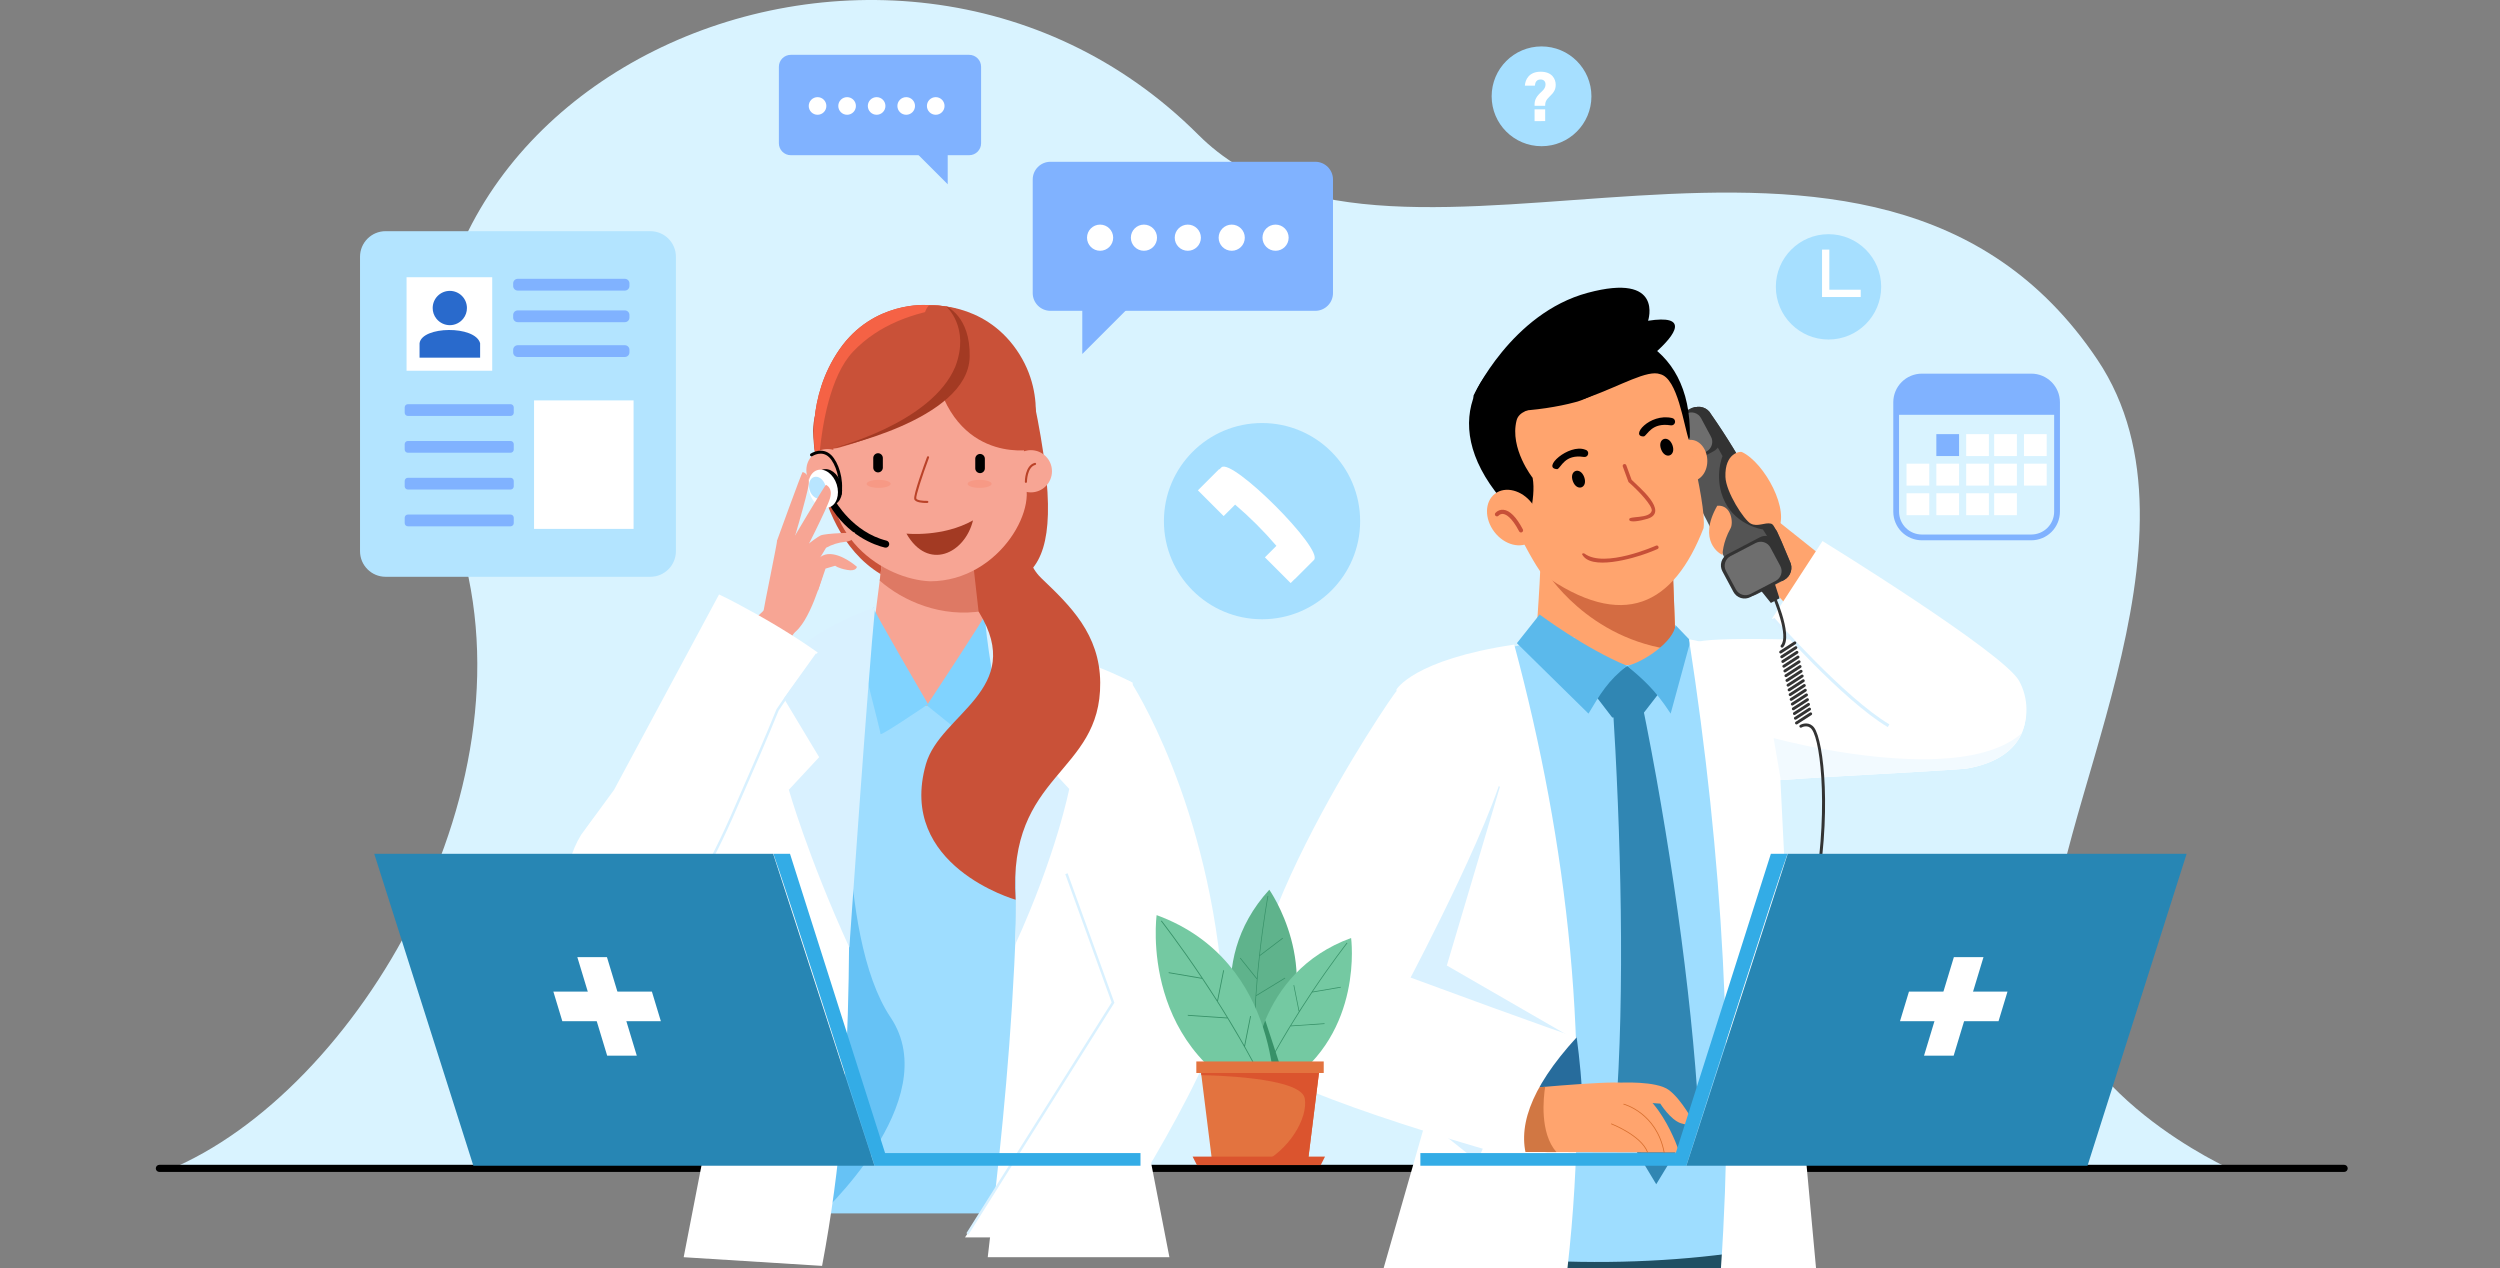 <svg width="690" height="350" viewBox="0 0 690 350" fill="none" xmlns="http://www.w3.org/2000/svg">
<rect x="0" y="0" width="690" height="350" fill="#808080" stroke="none"/>
<g clip-path="url(#clip0_3181_222)">
<path d="M46.516 322.904C98.461 301.533 149.562 215.934 125.701 146.09C84.296 24.884 244.97 -48.562 330.768 37.227C385.2 91.658 516.847 6.847 578.872 99.252C612.019 148.633 564.112 227.34 566.105 265.524C567.99 301.654 616.106 322.904 616.106 322.904H46.516Z" fill="#D9F3FF"/>
<path d="M646.986 323.456H43.981C43.721 323.456 43.471 323.353 43.287 323.169C43.103 322.985 43 322.735 43 322.475C43 322.346 43.025 322.218 43.074 322.099C43.123 321.98 43.196 321.871 43.287 321.78C43.378 321.689 43.486 321.616 43.605 321.567C43.724 321.518 43.852 321.492 43.981 321.492H646.986C647.115 321.492 647.243 321.518 647.362 321.567C647.481 321.616 647.589 321.689 647.68 321.78C647.771 321.871 647.844 321.98 647.893 322.099C647.942 322.218 647.967 322.346 647.967 322.475C647.967 322.735 647.864 322.985 647.68 323.169C647.496 323.353 647.246 323.456 646.986 323.456Z" fill="black"/>
<path d="M506.724 156.603L495.24 169.288L475.102 147.443L488.733 142.25L506.724 156.603Z" fill="#FFA46E"/>
<path d="M492.406 160.082L491.708 160.447L484.751 164.075C483.851 164.557 482.796 164.662 481.819 164.367C480.842 164.072 480.022 163.401 479.539 162.501C473.6 147.547 466.564 133.793 457.803 121.924C457.563 121.479 457.414 120.99 457.363 120.487C457.312 119.984 457.362 119.475 457.508 118.991C457.655 118.507 457.895 118.057 458.216 117.666C458.537 117.275 458.933 116.952 459.379 116.714L466.649 112.917L467.033 112.725C467.478 112.485 467.966 112.335 468.469 112.285C468.973 112.234 469.481 112.284 469.965 112.43C470.449 112.577 470.9 112.817 471.29 113.138C471.681 113.459 472.005 113.854 472.242 114.301C480.881 126.665 488.041 140.264 493.98 154.878C494.46 155.777 494.564 156.83 494.269 157.806C493.974 158.781 493.304 159.6 492.406 160.082Z" fill="#545454"/>
<path d="M472.943 124.561L464.078 129.205C463.261 129.642 462.304 129.737 461.417 129.469C460.531 129.201 459.787 128.591 459.35 127.775L456.313 122.106C456.096 121.702 455.961 121.259 455.916 120.802C455.87 120.345 455.915 119.884 456.048 119.445C456.181 119.006 456.399 118.597 456.69 118.242C456.98 117.887 457.338 117.593 457.743 117.376L466.606 112.735C467.01 112.518 467.453 112.383 467.91 112.337C468.367 112.292 468.828 112.337 469.267 112.47C469.706 112.603 470.115 112.821 470.47 113.111C470.825 113.402 471.119 113.76 471.336 114.165L474.373 119.833C474.81 120.65 474.905 121.607 474.636 122.493C474.368 123.38 473.759 124.124 472.943 124.561Z" fill="#333333"/>
<path d="M470.996 124.599L464.043 128.218C463.694 128.404 463.313 128.521 462.919 128.56C462.526 128.599 462.128 128.56 461.75 128.446C461.371 128.331 461.019 128.143 460.713 127.893C460.408 127.642 460.154 127.334 459.967 126.985L457.232 121.879C457.045 121.531 456.929 121.149 456.89 120.755C456.851 120.362 456.889 119.965 457.004 119.586C457.118 119.208 457.306 118.855 457.557 118.55C457.807 118.244 458.116 117.99 458.464 117.804L465.417 114.185C465.766 113.998 466.148 113.882 466.542 113.843C466.935 113.804 467.333 113.843 467.711 113.957C468.09 114.071 468.442 114.259 468.748 114.51C469.054 114.761 469.308 115.069 469.495 115.418L472.228 120.524C472.415 120.872 472.531 121.254 472.571 121.648C472.61 122.041 472.571 122.438 472.457 122.817C472.342 123.195 472.154 123.547 471.904 123.853C471.653 124.159 471.345 124.413 470.996 124.599Z" fill="#6E6E6E"/>
<path d="M492.005 160.139L483.148 164.783C482.332 165.22 481.375 165.315 480.488 165.047C479.602 164.779 478.858 164.169 478.42 163.353L475.383 157.684C475.167 157.28 475.032 156.837 474.986 156.38C474.94 155.924 474.985 155.463 475.118 155.023C475.251 154.584 475.468 154.175 475.759 153.82C476.05 153.465 476.407 153.171 476.812 152.954L485.676 148.313C486.081 148.096 486.524 147.961 486.98 147.916C487.437 147.87 487.898 147.915 488.337 148.048C488.776 148.181 489.184 148.399 489.539 148.69C489.894 148.98 490.188 149.338 490.404 149.743L493.441 155.411C493.658 155.816 493.792 156.259 493.837 156.716C493.882 157.173 493.837 157.634 493.703 158.073C493.57 158.512 493.351 158.921 493.06 159.275C492.769 159.63 492.41 159.924 492.005 160.139Z" fill="#333333"/>
<path d="M490.13 160.295L483.175 163.914C482.471 164.29 481.646 164.372 480.882 164.141C480.118 163.91 479.477 163.385 479.1 162.681L476.364 157.575C475.987 156.871 475.906 156.046 476.137 155.282C476.368 154.518 476.893 153.877 477.597 153.5L484.551 149.881C484.9 149.694 485.282 149.578 485.675 149.538C486.069 149.499 486.466 149.538 486.845 149.652C487.223 149.767 487.575 149.955 487.881 150.205C488.187 150.456 488.44 150.765 488.627 151.113L491.362 156.218C491.739 156.922 491.821 157.747 491.59 158.511C491.359 159.276 490.834 159.917 490.13 160.295Z" fill="#6E6E6E"/>
<path d="M475.431 153.146C474.736 152.992 468.415 149.291 473.966 139.576C477.974 139.269 478.408 144.409 477.667 145.745C475.354 149.907 475.431 153.146 475.431 153.146Z" fill="#FFA46E"/>
<path d="M492.408 160.081L491.709 160.445C491.861 160.073 492.275 159.048 492.686 157.86C493.208 156.362 486.563 146.133 486.563 146.133C486.563 146.133 479.46 145.154 476.137 138.646C472.814 132.138 475.419 125.875 475.419 125.875C475.419 125.875 471.964 119.816 470.403 116.363C469.522 114.418 467.908 113.424 466.648 112.925L467.032 112.733C467.478 112.493 467.966 112.343 468.469 112.293C468.972 112.242 469.481 112.291 469.965 112.438C470.449 112.584 470.899 112.825 471.29 113.146C471.681 113.467 472.005 113.862 472.242 114.309C480.881 126.673 488.041 140.272 493.98 154.886C494.457 155.784 494.559 156.834 494.265 157.807C493.97 158.781 493.303 159.598 492.408 160.081Z" fill="#333333"/>
<path d="M483.211 144.515C485.081 145.5 487.085 144.131 488.761 144.515C489.624 144.707 489.786 146.02 490.534 146.519C494.312 141.2 487.033 127.666 480.735 124.745C480.324 124.553 475.993 124.971 476.22 131.632C476.36 135.806 481.339 143.528 483.211 144.515Z" fill="#FFA46E"/>
<path d="M558.909 199.398C558.909 199.398 558.909 199.409 558.909 199.413C558.728 200.428 558.427 201.419 558.014 202.363C556.049 206.859 551.338 210.701 542.588 212.165C529.022 213.194 509.167 214.033 491.501 215.296C486.423 215.659 481.519 216.064 477.012 216.504C458.324 211.683 447.109 183.125 469.014 177.068C471.493 176.383 481.759 176.185 494.338 176.516C517.214 177.113 547.741 179.449 553.006 183.751C557.149 187.141 559.974 193.497 558.909 199.398Z" fill="white"/>
<path d="M462.574 179.406C451.386 188.428 435.56 190.807 423.797 180.174C423.912 174.275 425.546 156.691 425.141 150.953L461.614 155.873C461.902 162.786 462.293 172.463 462.574 179.406Z" fill="#FFA46E"/>
<path d="M461.727 157.445C461.706 156.917 461.687 156.376 461.667 155.875H434.735L426.594 157.589C426.594 157.589 438.138 176.649 462.52 179.454C462.234 171.411 461.877 161.53 461.727 157.445Z" fill="#D46C42"/>
<path d="M467.011 132.767C469.488 132.644 471.369 130 471.213 126.861C471.057 123.723 468.922 121.278 466.445 121.402C463.969 121.525 462.088 124.169 462.244 127.308C462.4 130.446 464.534 132.891 467.011 132.767Z" fill="#FFA46E"/>
<path d="M463.484 109.823C463.303 110.439 471.162 138.69 470.187 145.745C461.99 166.884 448.13 174.426 425.602 158.334C422.281 154.473 411.999 132.995 411.818 132.803C396.855 103.791 452.285 79.396 463.484 109.823Z" fill="#FFA46E"/>
<path d="M458.208 103.271C463.038 104.402 464.725 117.413 466.125 121.381L466.39 120.629C467.607 66.439 377.501 93.474 414.283 137.66C416.949 139.288 419.815 144.646 421.424 148.519C420.994 145.884 424.094 137.838 423.008 131.88C423.008 131.88 416.611 123.8 418.575 116.043C419.779 111.288 429.964 112.737 438.634 109.579C447.449 106.37 454.743 101.968 458.208 103.271Z" fill="black"/>
<path d="M437.238 131.671C438.325 134.675 435.225 135.811 434.111 132.822C432.998 129.833 436.117 128.678 437.238 131.671Z" fill="black"/>
<path d="M461.591 122.85C462.678 125.852 459.576 126.991 458.462 124.002C457.349 121.013 460.478 119.858 461.591 122.85Z" fill="black"/>
<path d="M454.722 143.185C460.802 141.249 452.121 134.244 450.33 132.435L448.864 128.439C448.844 128.371 448.811 128.309 448.766 128.255C448.721 128.201 448.665 128.157 448.602 128.125C448.54 128.094 448.471 128.075 448.401 128.071C448.331 128.067 448.261 128.078 448.195 128.102C448.129 128.126 448.069 128.164 448.018 128.212C447.967 128.261 447.927 128.319 447.9 128.384C447.872 128.448 447.859 128.518 447.859 128.588C447.86 128.659 447.875 128.728 447.904 128.792L449.459 133.034C452.231 135.447 456.151 139.611 455.882 140.995C455.237 143.283 449.442 142.297 449.66 143.37C449.614 144.393 452.853 143.74 454.722 143.185Z" fill="#C75038"/>
<path d="M454.647 152.668C456.251 152.079 457.323 151.603 457.478 151.533C458.083 151.269 457.67 150.316 457.058 150.599C456.916 150.662 442.852 156.916 437.343 152.806C437.234 152.725 437.097 152.691 436.962 152.711C436.828 152.731 436.706 152.803 436.625 152.912C438.871 157.617 450.813 154.104 454.647 152.668Z" fill="#C75038"/>
<path d="M429.839 129.489C425.281 129.311 432.979 122.386 437.496 124.101C437.632 124.124 437.761 124.174 437.877 124.248C437.992 124.322 438.092 124.419 438.169 124.532C438.247 124.645 438.301 124.773 438.328 124.908C438.355 125.042 438.355 125.181 438.328 125.316C438.301 125.45 438.246 125.578 438.169 125.691C438.091 125.804 437.991 125.901 437.876 125.975C437.76 126.049 437.63 126.099 437.495 126.122C437.36 126.145 437.221 126.14 437.087 126.109C431.835 125.316 430.925 128.992 429.839 129.489Z" fill="black"/>
<path d="M453.733 120.452C449.756 120.612 455.229 113.926 461.506 115.379C461.773 115.433 462.007 115.59 462.157 115.817C462.307 116.044 462.361 116.321 462.308 116.587C462.254 116.854 462.096 117.088 461.869 117.238C461.643 117.388 461.366 117.443 461.099 117.389C455.859 116.561 454.762 119.982 453.733 120.452Z" fill="black"/>
<path d="M406.681 109.219C406.681 109.219 417.147 86.463 438.242 80.808C459.337 75.153 454.868 88.529 454.868 88.529C477.039 85.056 443.363 109.275 434.479 111.071C426.457 113.273 406.186 115.869 406.681 109.219Z" fill="black"/>
<path d="M422.651 149.409C425.511 147.219 425.578 142.506 422.802 138.882C420.026 135.257 415.458 134.095 412.599 136.285C409.74 138.475 409.672 143.188 412.448 146.812C415.224 150.437 419.792 151.599 422.651 149.409Z" fill="#FFA46E"/>
<path d="M419.994 146.927C419.863 146.976 419.718 146.974 419.587 146.924C419.456 146.873 419.349 146.777 419.284 146.652C417.191 142.671 415.613 141.94 414.859 141.853C414.63 141.827 414.398 141.855 414.182 141.934C413.966 142.013 413.771 142.142 413.613 142.31C413.517 142.429 413.377 142.505 413.224 142.521C413.072 142.537 412.919 142.492 412.8 142.396C412.681 142.299 412.605 142.159 412.589 142.007C412.573 141.854 412.618 141.702 412.715 141.583C412.991 141.269 413.337 141.026 413.726 140.872C414.114 140.719 414.534 140.66 414.949 140.7C416.706 140.869 418.51 142.688 420.309 146.111C420.344 146.178 420.366 146.252 420.373 146.327C420.38 146.403 420.372 146.479 420.349 146.551C420.326 146.624 420.29 146.691 420.241 146.749C420.192 146.808 420.133 146.855 420.065 146.89C420.043 146.905 420.019 146.917 419.994 146.927Z" fill="#C75038"/>
<path d="M389.395 332.689C388.916 338.292 388.436 344.149 387.952 349.997H478.171L478.82 180.137C474.213 179.162 468.007 176.768 461.735 176.25C457.8 180.473 455.435 183.42 448.739 183.569C444.599 183.66 438.479 181.523 434.463 175.906C402.328 179.072 385.641 190.325 385.641 190.325L400.46 293.246C400.46 293.246 391.196 311.6 389.395 332.689Z" fill="#9EDDFF"/>
<path d="M498.028 349.999L497.237 341.969C471.38 349.549 416.756 351.246 389.161 341.969C388.925 344.748 388.685 347.419 388.445 349.999H498.028Z" fill="#204F63"/>
<path d="M452.691 198.015L458.53 190.479L449.097 183.781L438.992 190.224L444.962 198.015H452.691Z" fill="#3086B3"/>
<path d="M468.831 307.571L457.121 326.852L445.888 308.181C448.575 273.772 447.341 229.357 445.047 193.164L453.035 193.216C460.586 230.031 466.885 273.618 468.831 307.571Z" fill="#3086B3"/>
<path d="M466.584 176.844L462.42 172.508C462.065 176.923 453.902 182.62 449.094 183.784C453.417 187.466 456.755 190.255 461.101 196.96L466.584 176.844Z" fill="#5BB9EB"/>
<path d="M418.656 177.522L424.928 169.609C424.928 169.609 437.503 179.016 449.102 183.782C443.919 187.694 441.536 191.722 438.423 196.958L418.656 177.522Z" fill="#5BB9EB"/>
<path d="M381.883 349.998H432.623C439.417 290.42 432.663 232.881 417.928 177.906C389.989 182.08 385.409 190.326 385.409 190.326L397.474 295.523L381.883 349.998Z" fill="white"/>
<path d="M474.979 350.003H501.224L494.4 275.832L489.874 184.663C477.068 178.52 473.006 177.846 466.164 176.422C475.536 237.098 478.803 294.616 474.979 350.003Z" fill="white"/>
<path d="M433.622 317.723L433.695 317.706C439.59 316.281 435.131 286.172 435.131 286.172C426.099 288.072 416.203 317.706 416.203 317.706L416.343 317.723H433.622Z" fill="#276C9C"/>
<path d="M413.987 217.144L399.321 266.479L434.548 286.81C419.446 291.181 413.958 306.273 407.734 320.546L365.078 286.466L391.274 206.609L413.987 217.144Z" fill="#D9F1FF"/>
<path d="M463.518 318.064L429.559 317.97L420.439 317.943C418.21 313.177 416.997 308.034 422.819 300.282C422.819 300.282 424.257 300.146 426.467 299.954C431.494 299.516 440.511 298.802 445.59 298.766C457.381 298.691 463.518 318.064 463.518 318.064Z" fill="#FFA46E"/>
<path d="M429.559 317.969L420.439 317.942C418.21 313.176 416.997 308.033 422.819 300.281C422.819 300.281 424.257 300.145 426.467 299.953C425.989 302.95 424.917 312.617 429.559 317.969Z" fill="#D17743"/>
<path d="M446.57 298.824C446.933 298.824 457.161 298.223 460.651 300.871C464.141 303.518 467.389 309.655 467.389 309.655C467.389 309.655 466.788 310.977 463.899 310.016C461.01 309.054 458.244 304.6 458.244 304.6L447.895 303.879L446.57 298.824Z" fill="#FFA46E"/>
<path d="M459.298 318.12C459.273 318.12 459.249 318.111 459.23 318.095C459.21 318.08 459.197 318.058 459.191 318.033C457.108 307.236 448.218 304.876 448.128 304.853C448.114 304.85 448.101 304.844 448.09 304.835C448.079 304.826 448.069 304.816 448.062 304.804C448.055 304.791 448.05 304.778 448.048 304.764C448.046 304.75 448.047 304.735 448.05 304.722C448.054 304.708 448.06 304.695 448.069 304.684C448.077 304.672 448.088 304.663 448.1 304.656C448.112 304.648 448.126 304.644 448.14 304.642C448.154 304.64 448.168 304.64 448.182 304.644C448.272 304.665 457.294 307.061 459.404 317.991C459.407 318.005 459.407 318.019 459.404 318.033C459.401 318.047 459.396 318.06 459.388 318.072C459.38 318.084 459.37 318.094 459.358 318.102C459.347 318.11 459.333 318.115 459.32 318.118L459.298 318.12Z" fill="#D66D2D"/>
<path d="M454.69 318.042C454.668 318.042 454.646 318.036 454.628 318.024C454.61 318.011 454.596 317.994 454.588 317.973C452.83 313.46 444.798 310.328 444.717 310.295C444.704 310.29 444.692 310.282 444.682 310.273C444.671 310.263 444.663 310.252 444.658 310.239C444.652 310.226 444.649 310.212 444.648 310.198C444.648 310.184 444.651 310.17 444.656 310.157C444.661 310.143 444.668 310.131 444.678 310.12C444.688 310.11 444.7 310.101 444.713 310.095C444.726 310.09 444.74 310.086 444.754 310.086C444.769 310.086 444.783 310.088 444.796 310.093C444.877 310.124 452.997 313.291 454.79 317.895C454.795 317.908 454.798 317.922 454.797 317.936C454.797 317.95 454.794 317.965 454.788 317.978C454.783 317.991 454.774 318.002 454.764 318.012C454.754 318.022 454.742 318.03 454.728 318.035C454.716 318.039 454.703 318.042 454.69 318.042Z" fill="#D66D2D"/>
<path d="M385.406 190.809C384.671 191.035 331.869 268.746 347.917 293.126C353.741 301.973 421.777 320.655 421.777 320.655C418.595 311.852 421.873 300.802 435.19 286.265C433.919 286.265 389.322 269.813 389.322 269.813C389.322 269.813 415.657 220.006 416.082 206.884C416.506 193.761 400.452 186.165 385.406 190.809Z" fill="white"/>
<path d="M503.011 149.328C503.011 149.328 552.997 180.127 557.277 187.924C562.495 197.425 557.915 212.112 540.277 210.945C522.64 209.778 489.102 170.705 489.102 170.705L503.011 149.328Z" fill="white"/>
<path d="M521.022 200.677C508.508 193.229 489.249 171.306 489.055 171.084L489.713 170.508C489.905 170.727 509.075 192.547 521.47 199.924L521.022 200.677Z" fill="#D9F1FF"/>
<path d="M558.012 202.359C556.047 206.855 551.336 210.696 542.586 212.161C529.02 213.19 509.165 214.029 491.499 215.292C490.669 210.551 489.516 203.711 489.516 203.711C489.516 203.711 513.703 210.334 534.451 209.481C543.772 209.097 552.397 207.207 557.82 202.528L558.012 202.359Z" fill="#F2FAFF"/>
<path d="M491.141 165.136L488.763 166.414L486.008 162.984L489.799 160.945L491.141 165.136Z" fill="#333333"/>
<path d="M491.846 178.748C491.748 178.747 491.652 178.711 491.578 178.646C491.537 178.611 491.504 178.568 491.481 178.519C491.457 178.471 491.443 178.419 491.44 178.365C491.437 178.311 491.445 178.258 491.463 178.207C491.481 178.156 491.509 178.11 491.545 178.07C493.703 175.642 489.971 166.168 488.351 162.732C488.305 162.635 488.3 162.524 488.336 162.423C488.373 162.322 488.448 162.24 488.545 162.195C488.642 162.149 488.753 162.144 488.854 162.18C488.954 162.217 489.037 162.292 489.082 162.388C489.328 162.914 495.098 175.285 492.154 178.606C492.116 178.65 492.069 178.686 492.016 178.711C491.963 178.735 491.905 178.748 491.846 178.748Z" fill="#333333"/>
<path d="M491.466 180.371C491.38 180.372 491.295 180.344 491.225 180.292C491.155 180.24 491.104 180.167 491.079 180.083C491.054 180 491.057 179.911 491.087 179.829C491.117 179.748 491.173 179.678 491.246 179.63L495.15 177.1C495.195 177.07 495.245 177.05 495.297 177.039C495.35 177.029 495.404 177.029 495.456 177.039C495.509 177.05 495.558 177.071 495.603 177.101C495.647 177.131 495.685 177.17 495.714 177.215C495.743 177.259 495.763 177.31 495.773 177.362C495.782 177.415 495.781 177.469 495.77 177.521C495.758 177.574 495.736 177.623 495.706 177.667C495.675 177.711 495.635 177.748 495.59 177.776L491.685 180.308C491.62 180.349 491.544 180.371 491.466 180.371Z" fill="#333333"/>
<path d="M491.759 181.682C491.671 181.683 491.586 181.655 491.515 181.603C491.445 181.551 491.393 181.477 491.368 181.394C491.343 181.31 491.346 181.22 491.377 181.138C491.408 181.056 491.464 180.986 491.538 180.939L495.436 178.409C495.526 178.35 495.636 178.33 495.74 178.353C495.845 178.375 495.937 178.438 495.995 178.528C496.053 178.618 496.074 178.727 496.051 178.832C496.029 178.937 495.966 179.028 495.876 179.086L491.981 181.617C491.915 181.66 491.838 181.683 491.759 181.682Z" fill="#333333"/>
<path d="M492.053 182.979C491.966 182.979 491.881 182.951 491.811 182.899C491.741 182.847 491.69 182.773 491.665 182.689C491.64 182.606 491.643 182.516 491.674 182.434C491.705 182.352 491.761 182.283 491.835 182.236L495.737 179.706C495.827 179.647 495.936 179.627 496.041 179.649C496.146 179.672 496.237 179.735 496.296 179.825C496.354 179.915 496.374 180.024 496.352 180.129C496.33 180.233 496.267 180.325 496.177 180.383L492.272 182.913C492.207 182.956 492.131 182.979 492.053 182.979Z" fill="#333333"/>
<path d="M492.332 184.293C492.245 184.293 492.161 184.265 492.091 184.213C492.022 184.161 491.971 184.088 491.946 184.004C491.922 183.921 491.925 183.832 491.955 183.751C491.985 183.669 492.04 183.6 492.113 183.552L496.017 181.022C496.062 180.99 496.112 180.967 496.166 180.955C496.219 180.943 496.274 180.942 496.328 180.952C496.382 180.962 496.433 180.983 496.479 181.013C496.524 181.044 496.563 181.083 496.593 181.129C496.623 181.175 496.643 181.227 496.652 181.281C496.661 181.335 496.659 181.39 496.646 181.443C496.633 181.497 496.61 181.547 496.577 181.59C496.544 181.634 496.503 181.671 496.455 181.698L492.551 184.228C492.486 184.271 492.41 184.293 492.332 184.293Z" fill="#333333"/>
<path d="M492.629 185.598C492.561 185.598 492.494 185.58 492.435 185.546C492.376 185.512 492.326 185.464 492.291 185.406C492.233 185.316 492.213 185.208 492.235 185.103C492.258 184.999 492.321 184.908 492.41 184.849L496.315 182.319C496.359 182.287 496.409 182.264 496.463 182.252C496.516 182.24 496.571 182.239 496.625 182.249C496.679 182.259 496.73 182.28 496.776 182.31C496.821 182.341 496.86 182.38 496.89 182.426C496.92 182.472 496.94 182.524 496.949 182.578C496.958 182.632 496.956 182.687 496.943 182.74C496.931 182.793 496.907 182.843 496.874 182.887C496.841 182.931 496.8 182.968 496.752 182.995L492.848 185.527C492.783 185.571 492.707 185.596 492.629 185.598Z" fill="#333333"/>
<path d="M492.923 186.9C492.835 186.901 492.75 186.873 492.679 186.821C492.609 186.769 492.557 186.696 492.532 186.612C492.507 186.528 492.51 186.438 492.541 186.356C492.572 186.274 492.628 186.204 492.702 186.157L496.606 183.627C496.696 183.569 496.805 183.549 496.91 183.572C497.015 183.594 497.106 183.657 497.164 183.747C497.222 183.837 497.242 183.946 497.22 184.051C497.197 184.155 497.134 184.247 497.044 184.305L493.136 186.835C493.072 186.876 492.998 186.899 492.923 186.9Z" fill="#333333"/>
<path d="M493.204 188.205C493.116 188.206 493.031 188.178 492.96 188.126C492.89 188.074 492.839 188.001 492.814 187.917C492.789 187.833 492.792 187.743 492.822 187.661C492.853 187.579 492.909 187.509 492.983 187.462L496.888 184.932C496.932 184.903 496.982 184.884 497.034 184.874C497.086 184.864 497.14 184.865 497.192 184.876C497.243 184.887 497.293 184.908 497.336 184.938C497.38 184.968 497.417 185.007 497.446 185.051C497.475 185.096 497.495 185.145 497.505 185.198C497.514 185.25 497.513 185.303 497.502 185.355C497.491 185.407 497.47 185.456 497.44 185.5C497.41 185.544 497.372 185.581 497.327 185.61L493.423 188.14C493.358 188.182 493.282 188.205 493.204 188.205Z" fill="#333333"/>
<path d="M493.498 189.52C493.411 189.52 493.326 189.492 493.256 189.44C493.186 189.388 493.135 189.315 493.111 189.232C493.086 189.148 493.088 189.059 493.118 188.977C493.148 188.896 493.204 188.826 493.277 188.779L497.182 186.245C497.272 186.186 497.381 186.166 497.486 186.189C497.59 186.211 497.682 186.274 497.74 186.364C497.799 186.454 497.819 186.563 497.796 186.668C497.774 186.772 497.711 186.864 497.621 186.922L493.717 189.452C493.652 189.496 493.576 189.519 493.498 189.52Z" fill="#333333"/>
<path d="M493.794 190.817C493.727 190.817 493.661 190.801 493.602 190.769C493.542 190.737 493.492 190.691 493.456 190.634C493.427 190.59 493.407 190.54 493.397 190.488C493.388 190.436 493.388 190.382 493.399 190.33C493.411 190.278 493.432 190.229 493.462 190.186C493.492 190.142 493.53 190.105 493.575 190.076L497.478 187.546C497.522 187.516 497.572 187.495 497.624 187.484C497.677 187.474 497.731 187.474 497.783 187.485C497.836 187.495 497.886 187.516 497.93 187.546C497.974 187.576 498.012 187.615 498.041 187.66C498.071 187.705 498.091 187.755 498.1 187.808C498.11 187.86 498.109 187.914 498.097 187.967C498.086 188.019 498.064 188.068 498.033 188.112C498.002 188.156 497.963 188.193 497.917 188.221L494.013 190.753C493.947 190.795 493.871 190.817 493.794 190.817Z" fill="#333333"/>
<path d="M494.085 192.127C493.997 192.128 493.912 192.1 493.842 192.047C493.772 191.995 493.721 191.922 493.696 191.838C493.671 191.754 493.675 191.665 493.705 191.583C493.736 191.501 493.792 191.431 493.866 191.384L497.769 188.854C497.813 188.825 497.863 188.805 497.915 188.796C497.967 188.786 498.021 188.787 498.073 188.798C498.124 188.809 498.174 188.83 498.217 188.86C498.261 188.89 498.298 188.929 498.327 188.973C498.356 189.018 498.376 189.067 498.386 189.12C498.395 189.172 498.394 189.225 498.383 189.277C498.372 189.329 498.351 189.378 498.321 189.422C498.291 189.466 498.253 189.503 498.208 189.532L494.304 192.062C494.239 192.104 494.162 192.127 494.085 192.127Z" fill="#333333"/>
<path d="M494.366 193.439C494.279 193.439 494.193 193.411 494.123 193.359C494.053 193.307 494.002 193.234 493.977 193.15C493.953 193.066 493.956 192.976 493.987 192.895C494.017 192.813 494.074 192.743 494.147 192.696L498.052 190.166C498.142 190.108 498.251 190.088 498.355 190.111C498.46 190.133 498.551 190.196 498.609 190.286C498.667 190.376 498.687 190.485 498.665 190.59C498.642 190.694 498.579 190.786 498.489 190.844L494.585 193.374C494.52 193.417 494.444 193.439 494.366 193.439Z" fill="#333333"/>
<path d="M494.67 194.739C494.583 194.739 494.498 194.711 494.428 194.659C494.358 194.607 494.307 194.534 494.282 194.451C494.258 194.367 494.26 194.278 494.29 194.197C494.32 194.115 494.376 194.045 494.449 193.998L498.353 191.468C498.398 191.435 498.448 191.413 498.502 191.401C498.555 191.388 498.61 191.387 498.664 191.397C498.718 191.407 498.769 191.428 498.815 191.459C498.86 191.489 498.899 191.529 498.929 191.575C498.959 191.621 498.979 191.672 498.988 191.726C498.997 191.78 498.995 191.835 498.982 191.889C498.969 191.942 498.946 191.992 498.913 192.036C498.88 192.08 498.839 192.116 498.791 192.143L494.888 194.674C494.823 194.716 494.747 194.739 494.67 194.739Z" fill="#333333"/>
<path d="M494.951 196.043C494.864 196.044 494.779 196.016 494.709 195.964C494.64 195.912 494.589 195.839 494.564 195.755C494.539 195.672 494.542 195.583 494.572 195.501C494.602 195.42 494.657 195.35 494.73 195.302L498.635 192.772C498.679 192.742 498.729 192.721 498.781 192.711C498.834 192.7 498.888 192.701 498.94 192.711C498.993 192.722 499.043 192.743 499.087 192.773C499.131 192.803 499.169 192.842 499.198 192.886C499.228 192.931 499.247 192.982 499.257 193.034C499.267 193.087 499.266 193.141 499.254 193.193C499.242 193.246 499.221 193.295 499.19 193.339C499.159 193.382 499.12 193.42 499.074 193.448L495.17 195.98C495.104 196.022 495.028 196.044 494.951 196.043Z" fill="#333333"/>
<path d="M495.251 197.346C495.163 197.347 495.078 197.319 495.007 197.267C494.937 197.215 494.885 197.142 494.86 197.058C494.836 196.974 494.839 196.884 494.869 196.802C494.9 196.72 494.956 196.65 495.03 196.603L498.935 194.073C499.024 194.015 499.134 193.994 499.239 194.017C499.343 194.039 499.435 194.102 499.493 194.192C499.551 194.282 499.572 194.391 499.549 194.496C499.527 194.601 499.464 194.692 499.374 194.751L495.47 197.281C495.405 197.323 495.328 197.346 495.251 197.346Z" fill="#333333"/>
<path d="M495.527 198.651C495.44 198.65 495.356 198.622 495.286 198.57C495.217 198.518 495.166 198.445 495.142 198.362C495.117 198.278 495.12 198.189 495.15 198.108C495.18 198.027 495.235 197.957 495.308 197.91L499.211 195.378C499.301 195.319 499.41 195.299 499.515 195.321C499.619 195.344 499.711 195.407 499.769 195.497C499.828 195.586 499.848 195.696 499.825 195.801C499.803 195.905 499.74 195.997 499.65 196.055L495.746 198.585C495.681 198.628 495.605 198.651 495.527 198.651Z" fill="#333333"/>
<path d="M495.824 199.957C495.737 199.957 495.653 199.929 495.583 199.877C495.514 199.825 495.463 199.752 495.438 199.669C495.414 199.585 495.417 199.496 495.447 199.415C495.477 199.333 495.532 199.264 495.605 199.216L499.509 196.686C499.554 196.654 499.604 196.631 499.658 196.619C499.711 196.607 499.766 196.606 499.82 196.616C499.874 196.626 499.925 196.647 499.971 196.677C500.016 196.708 500.055 196.747 500.085 196.793C500.115 196.839 500.135 196.891 500.144 196.945C500.153 196.999 500.151 197.054 500.138 197.107C500.125 197.161 500.102 197.211 500.069 197.254C500.036 197.298 499.995 197.335 499.947 197.362L496.043 199.892C495.978 199.935 495.902 199.957 495.824 199.957Z" fill="#333333"/>
<path d="M500.576 249.681C500.551 249.684 500.525 249.684 500.499 249.681C500.395 249.661 500.302 249.6 500.242 249.511C500.183 249.423 500.16 249.314 500.181 249.209C504.761 225.79 502.711 204.894 500.067 201.316C498.973 199.834 497.299 200.74 497.228 200.79C497.182 200.816 497.131 200.833 497.078 200.84C497.026 200.847 496.972 200.843 496.921 200.829C496.87 200.814 496.822 200.79 496.78 200.758C496.738 200.725 496.703 200.684 496.677 200.638C496.651 200.591 496.634 200.54 496.628 200.488C496.622 200.435 496.626 200.381 496.64 200.33C496.655 200.279 496.679 200.231 496.712 200.189C496.745 200.148 496.786 200.113 496.833 200.087C497.647 199.63 499.505 199.199 500.716 200.838C503.333 204.378 505.794 224.715 500.972 249.363C500.952 249.453 500.902 249.534 500.83 249.592C500.758 249.65 500.669 249.682 500.576 249.681Z" fill="#333333"/>
<path d="M224.398 118.907C224.398 118.907 224.796 158.767 255.136 162.535C282.302 163.328 296.565 164.81 285.454 111.127C278.709 87.132 224.796 93.136 224.398 118.907Z" fill="#C95138"/>
<path d="M310.861 334.903H201.25L208.794 184.833C239.149 172.221 270.463 174.051 303.315 184.833L310.861 334.903Z" fill="#9EDDFF"/>
<path d="M234.454 198.657C234.454 199.966 230.321 257.705 245.78 280.765C261.239 303.826 225.603 336.051 225.603 336.051C192.32 324.788 212.705 190.009 234.454 198.657Z" fill="#66C2F5"/>
<path d="M273.222 182.116C273.222 182.116 270.016 194.242 257.012 194.786C244.009 195.329 240.023 182.116 240.023 182.116L242.799 160.232L244.464 147.117H268.782L271.506 168.59L273.222 182.116Z" fill="#F7A594"/>
<path d="M271.511 168.606C259.751 170.623 249.155 165.822 242.805 160.248L244.469 147.133H268.787L271.511 168.606Z" fill="#DE7964"/>
<path d="M241.017 167.617C241.017 168.458 256.151 194.354 256.151 194.354C256.151 194.354 243.034 203.267 243.034 202.593C243.034 201.919 236.812 177.874 236.812 177.874L241.017 167.617Z" fill="#80D3FF"/>
<path d="M272.291 168.961C272.291 169.802 255.812 194.684 255.812 194.684C255.812 194.684 267.92 204.607 267.92 203.933C267.92 203.259 276.495 179.214 276.495 179.214L272.291 168.961Z" fill="#80D3FF"/>
<path d="M226.896 349.385L188.695 346.989L203.398 271.276L203.377 270.893L202.225 250.861L201.762 242.883L200.426 219.83L199.205 198.714L198.697 189.884C204.181 186.541 209.947 183.685 215.929 181.349C221.688 179.101 228.313 177.126 234.867 176.5C233.256 251.504 237.439 293.42 226.896 349.385Z" fill="white"/>
<path d="M223.409 233.213C219.558 237.085 215.197 241.257 209.972 245.342C207.58 247.209 205.01 249.06 202.222 250.855C194.1 256.084 184.157 260.837 171.548 264.216C170.291 264.716 168.947 264.967 167.594 264.953C157.788 264.732 153.141 248.164 159.147 233.808C161.157 228.961 164.32 224.677 168.362 221.331L199.208 198.696L212.982 188.589L213.022 188.568C227.56 181.135 240.803 218.186 223.409 233.213Z" fill="white"/>
<path d="M212.231 236.569L209.966 245.348L203.374 270.898L202.222 250.867C194.1 256.096 184.157 260.849 171.548 264.227C170.291 264.728 168.947 264.979 167.594 264.965C157.788 264.744 153.141 248.175 159.147 233.82C159.675 242.812 161.858 250.667 167.554 252.441C172.499 253.977 179.236 252.644 185.982 250.212C191.578 248.191 197.177 245.413 201.76 242.891C207.912 239.495 212.231 236.569 212.231 236.569Z" fill="#D9F1FF"/>
<path d="M278.631 177.945C296.448 179.642 312.632 188.434 312.632 188.434L308.063 271.274L322.758 346.996H272.617C276.042 316.847 284.999 248.851 278.631 177.945Z" fill="white"/>
<path d="M312.139 188.226C312.139 188.226 334.023 221.436 337.682 275.217C338.693 290.059 305.076 341.517 305.076 341.517H266.352L304.46 282.816C304.46 282.816 277.474 228.166 285.158 210.34C292.843 192.515 303.447 184.06 312.139 188.226Z" fill="white"/>
<path d="M267.302 340.735L266.719 340.369L306.812 276.673L294.016 241.258L294.665 241.023L307.576 276.756L307.486 276.898L267.302 340.735Z" fill="#D9F1FF"/>
<path d="M241.522 167.641C239.639 186.261 234.42 261.511 234.42 261.511C222.902 236.285 217.719 217.976 217.719 217.976L226.086 208.98L212.672 186.649C221.921 173.858 241.522 167.641 241.522 167.641Z" fill="#D9F1FF"/>
<path d="M271.664 167.773C272.61 188.049 281.98 215.43 280.135 260.849C291.653 235.625 295.109 217.746 295.109 217.746L286.741 208.752L300.161 186.413C293.026 175.759 271.664 167.773 271.664 167.773Z" fill="#D9F1FF"/>
<path d="M280.309 248.326C280.309 248.326 247.505 239.031 255.563 210.872C259.539 196.979 283.206 190.332 270.264 169.081C270.208 168.987 270.149 168.889 270.089 168.795L268.325 153.146C268.325 153.146 280.574 150.244 285.087 144.281C281.716 153.304 285.569 157.826 287.552 159.717C295.34 167.152 303.541 175.013 303.658 188.391C303.881 213.807 278.046 213.229 280.309 248.326Z" fill="#C95138"/>
<path d="M281.874 131.143C287.692 138.781 276.261 160.369 256.726 160.437C244.408 159.947 224.972 148.32 230.001 124.059C226.49 103.822 238.968 84.688 256.736 84.688C274.504 84.688 285.834 109.806 281.874 131.143Z" fill="#F7A594"/>
<path d="M284.516 135.898C287.734 135.898 290.344 133.289 290.344 130.07C290.344 126.851 287.734 124.242 284.516 124.242C281.297 124.242 278.688 126.851 278.688 130.07C278.688 133.289 281.297 135.898 284.516 135.898Z" fill="#F7A594"/>
<path d="M270.141 99.23C261.781 115.948 231.126 123.661 231.126 123.661L226.283 124.362L224.939 124.554C224.939 124.554 222.377 109.89 231.704 96.433C241.032 82.976 255.869 84.201 255.869 84.201C257.997 84.176 260.121 84.384 262.204 84.823C267.736 86.011 274.297 89.436 270.141 99.23Z" fill="#C95138"/>
<path d="M262.204 84.815C252.16 86.257 242.581 89.553 235.455 97.041C229.005 103.82 226.911 117.893 226.283 124.352L224.939 124.544C224.939 124.544 222.377 109.88 231.704 96.423C241.032 82.967 255.869 84.193 255.869 84.193C257.997 84.168 260.121 84.377 262.204 84.815Z" fill="#F56245"/>
<path d="M257.363 98.686C252.422 87.493 256.39 84.318 256.39 84.318C256.39 84.318 271.234 83.095 280.564 96.552C289.893 110.009 284.159 124.149 284.159 124.149C284.159 124.149 261.665 128.057 257.363 98.686Z" fill="#C95138"/>
<path d="M228.383 135.586C231.601 135.586 234.211 132.976 234.211 129.758C234.211 126.539 231.601 123.93 228.383 123.93C225.164 123.93 222.555 126.539 222.555 129.758C222.555 132.976 225.164 135.586 228.383 135.586Z" fill="#F7A594"/>
<path d="M230.499 138.211C230.499 138.211 235.325 146.892 244.691 149.22C244.939 149.283 245.153 149.441 245.286 149.659C245.419 149.878 245.462 150.14 245.405 150.389C245.377 150.516 245.324 150.635 245.249 150.741C245.174 150.847 245.079 150.937 244.969 151.006C244.86 151.075 244.737 151.121 244.609 151.143C244.482 151.164 244.351 151.16 244.225 151.13C241.499 150.493 233.826 147.826 228.883 139.255L230.499 138.211Z" fill="black"/>
<path d="M230.092 139.334C232.051 138.716 232.953 136.037 232.107 133.349C231.26 130.661 228.984 128.983 227.025 129.601C225.065 130.218 224.163 132.898 225.01 135.585C225.857 138.273 228.132 139.951 230.092 139.334Z" fill="black"/>
<path d="M228.809 140.048C230.882 139.395 231.837 136.561 230.941 133.719C230.045 130.876 227.639 129.102 225.566 129.755C223.493 130.408 222.539 133.242 223.434 136.084C224.33 138.927 226.736 140.701 228.809 140.048Z" fill="white"/>
<path d="M226.553 137.564C227.743 137.188 228.291 135.561 227.775 133.929C227.26 132.297 225.877 131.279 224.687 131.655C223.496 132.031 222.949 133.659 223.464 135.29C223.979 136.922 225.362 137.94 226.553 137.564Z" fill="#B8E5FF"/>
<path d="M231.834 136.823H231.765C231.711 136.814 231.659 136.794 231.613 136.765C231.567 136.736 231.527 136.698 231.495 136.653C231.463 136.609 231.44 136.559 231.428 136.505C231.416 136.452 231.414 136.397 231.423 136.343C232.089 132.342 230.617 127.979 228.872 126.232C226.837 124.197 224.313 125.819 224.207 125.89C224.116 125.951 224.003 125.973 223.895 125.951C223.787 125.929 223.692 125.865 223.632 125.773C223.571 125.681 223.549 125.569 223.571 125.461C223.593 125.353 223.657 125.258 223.749 125.197C223.779 125.176 226.939 123.126 229.46 125.645C231.393 127.578 232.963 132.16 232.243 136.481C232.226 136.577 232.175 136.663 232.1 136.726C232.026 136.788 231.931 136.822 231.834 136.823Z" fill="black"/>
<path d="M229.773 123.727C229.773 123.727 257.103 116.975 263.67 101.179C267.811 90.294 261.127 84.555 261.127 84.555C261.127 84.555 267.859 87.196 267.634 98.459C267.281 116.114 229.773 123.727 229.773 123.727Z" fill="#A33A23"/>
<path d="M255.635 138.824C254.696 138.824 252.646 138.714 252.341 137.772C251.978 136.649 255.22 127.863 255.863 126.112C255.89 126.039 255.945 125.981 256.015 125.948C256.086 125.916 256.166 125.913 256.239 125.94C256.311 125.967 256.37 126.022 256.402 126.092C256.434 126.163 256.437 126.243 256.41 126.315C254.529 131.366 252.7 136.966 252.896 137.591C253.061 138.096 254.834 138.275 255.986 138.234H255.996C256.064 138.246 256.126 138.281 256.171 138.334C256.216 138.386 256.24 138.453 256.24 138.522C256.24 138.592 256.216 138.659 256.171 138.711C256.126 138.764 256.064 138.799 255.996 138.81C255.925 138.824 255.796 138.824 255.635 138.824Z" fill="#BA4228"/>
<path d="M250.18 147.272C250.18 147.272 260.162 148.347 268.549 143.625C266.293 152.849 256.088 157.683 250.18 147.272Z" fill="#A33A23"/>
<path d="M242.34 130.384C241.989 130.383 241.653 130.243 241.405 129.995C241.157 129.746 241.017 129.41 241.016 129.06V126.41C241.017 126.06 241.157 125.724 241.405 125.476C241.653 125.227 241.989 125.087 242.34 125.086C242.691 125.087 243.027 125.227 243.275 125.476C243.523 125.724 243.663 126.06 243.665 126.41V129.06C243.663 129.41 243.523 129.746 243.275 129.995C243.027 130.243 242.691 130.383 242.34 130.384Z" fill="black"/>
<path d="M270.496 130.585C270.145 130.584 269.809 130.444 269.561 130.196C269.313 129.948 269.173 129.612 269.172 129.261V126.614C269.173 126.263 269.313 125.926 269.561 125.678C269.809 125.43 270.145 125.29 270.496 125.289C270.847 125.29 271.184 125.43 271.432 125.678C271.68 125.926 271.82 126.263 271.821 126.614V129.261C271.82 129.612 271.68 129.948 271.432 130.196C271.184 130.444 270.847 130.584 270.496 130.585Z" fill="black"/>
<path d="M273.687 133.543C273.687 134.154 272.201 134.649 270.37 134.649C268.539 134.649 267.055 134.154 267.055 133.543C267.055 132.933 268.54 132.438 270.37 132.438C272.199 132.438 273.687 132.933 273.687 133.543Z" fill="#F79985"/>
<path d="M245.82 133.543C245.82 134.154 244.336 134.649 242.505 134.649C240.673 134.649 239.188 134.154 239.188 133.543C239.188 132.933 240.673 132.438 242.505 132.438C244.336 132.438 245.82 132.933 245.82 133.543Z" fill="#F79985"/>
<path d="M283.149 133.275C283.111 133.275 283.073 133.268 283.038 133.253C283.003 133.238 282.971 133.217 282.944 133.19C282.917 133.163 282.895 133.13 282.881 133.095C282.866 133.06 282.859 133.022 282.859 132.983C282.859 132.791 282.89 128.478 285.578 127.758C285.616 127.745 285.656 127.74 285.696 127.743C285.736 127.746 285.775 127.758 285.81 127.776C285.845 127.795 285.877 127.821 285.901 127.853C285.926 127.884 285.945 127.92 285.955 127.959C285.965 127.998 285.967 128.038 285.961 128.078C285.955 128.117 285.941 128.155 285.92 128.189C285.899 128.223 285.87 128.252 285.837 128.275C285.804 128.298 285.767 128.313 285.727 128.321C283.472 128.927 283.441 132.943 283.441 132.983C283.441 133.061 283.41 133.135 283.356 133.19C283.301 133.244 283.227 133.275 283.149 133.275Z" fill="#BA4228"/>
<path d="M203.017 198.221L192.242 185.976L211.17 168.141L219.91 173.635L203.017 198.221Z" fill="#F7A594"/>
<path d="M210.7 168.828C210.792 167.776 214.704 148.935 214.431 149.38C218.321 144.439 226.798 150.591 227.124 158.566C227.124 158.566 223.525 172.116 218.787 174.907C210.239 179.885 210.7 168.828 210.7 168.828Z" fill="#F7A594"/>
<path d="M214.414 149.344C214.414 149.344 221.338 130.178 221.542 130.274C221.745 130.37 223.494 130.735 223.21 133.572C222.926 136.409 218.232 152.018 218.232 152.018L214.414 149.344Z" fill="#F7A594"/>
<path d="M217.578 150.91C217.578 150.91 227.783 133.673 227.975 133.813C228.167 133.953 229.914 134.662 229.077 137.549C228.24 140.436 221.734 153.125 221.734 153.125L217.578 150.91Z" fill="#F7A594"/>
<path d="M218.367 154.055C218.674 153.504 225.028 148.453 226.474 147.795C227.919 147.136 235.932 147 235.932 147C235.932 147 236.339 149.267 233.273 149.549C231.421 149.724 229.625 150.281 228 151.185L222.976 159.466L218.367 154.055Z" fill="#F7A594"/>
<path d="M222.797 159.31C222.797 159.31 224.567 153.292 228.483 152.943C232.23 152.609 236.505 156.434 236.505 156.434C236.505 156.434 236.413 157.778 233.802 157.294C231.191 156.811 230.52 156.143 230.52 156.143L227.851 156.932L225.74 163.074L222.797 159.31Z" fill="#F7A594"/>
<path d="M203.654 166.698C201.944 165.788 200.218 164.884 198.456 164.07L169.469 218.012L160.403 230.388C148.774 249.218 164.329 276.001 190.572 251.408C195.529 246.764 196.924 240.821 196.924 240.821L204.238 222.675L216.14 193.113L225.686 180.088C218.664 175.118 211.247 170.735 203.654 166.698Z" fill="white"/>
<path d="M190.305 248.761L189.75 248.353C191.862 245.504 193.432 242.285 194.958 239.173C195.28 238.512 195.603 237.856 195.931 237.201C197.941 233.322 199.699 229.667 201.466 225.683C202.489 223.338 203.509 221.003 204.525 218.681C207.941 210.877 211.167 203.515 214.296 195.795L214.329 195.733C216.798 192.03 219.437 188.362 221.992 184.816C223.054 183.34 224.154 181.814 225.213 180.32L225.776 180.72C224.714 182.215 223.614 183.741 222.551 185.219C220.007 188.751 217.379 192.404 214.922 196.086C211.793 203.796 208.42 211.503 205.157 218.957C204.14 221.28 203.12 223.615 202.097 225.962C200.325 229.951 198.561 233.617 196.546 237.505C196.221 238.152 195.901 238.81 195.586 239.466C194.038 242.617 192.447 245.863 190.305 248.761Z" fill="#D9F1FF"/>
<path d="M352.953 289.547C351.146 292.763 348.966 295.755 346.459 298.46C346.459 298.46 340.796 289.073 339.784 276.649C339.016 267.118 340.97 255.8 350.323 245.562C350.323 245.562 365.477 267.03 352.953 289.547Z" fill="#5FB38C"/>
<path d="M352.958 289.554C351.151 292.77 348.971 295.762 346.464 298.467C346.464 298.467 340.801 289.08 339.789 276.656L352.958 289.554Z" fill="#379168"/>
<path d="M346.3 298.111C345.976 293.011 345.964 287.745 346.131 282.687L341.562 276.991L341.722 276.863L346.137 282.372C346.287 278.058 346.565 273.908 346.891 270.157L346.815 270.219L342.207 264.477L342.367 264.348L346.905 270.004C347.097 267.783 347.308 265.702 347.517 263.813C347.517 263.794 347.517 263.774 347.517 263.753C348.585 254.142 349.848 247.325 349.859 247.258L350.051 247.294C350.04 247.361 348.794 254.08 347.732 263.582L353.983 258.843L354.105 259.006L347.702 263.865C347.354 267.007 347.003 270.683 346.728 274.661L354.628 269.846L354.735 270.021L346.711 274.91C346.221 282.124 345.987 290.308 346.481 298.099L346.3 298.111Z" fill="#379168"/>
<path d="M354.948 299.122C351.861 301.142 348.547 302.791 345.074 304.035C345.074 304.035 344.379 293.093 349.212 281.604C352.921 272.789 359.882 263.653 372.905 258.883C372.905 258.889 376.452 284.928 354.948 299.122Z" fill="#74C9A2"/>
<path d="M354.948 299.112C351.861 301.132 348.547 302.781 345.074 304.025C345.074 304.025 344.379 293.083 349.212 281.594L354.948 299.112Z" fill="#379168"/>
<path d="M370.084 272.559L370.049 272.358L362.317 273.68C367.642 265.739 371.846 260.35 371.888 260.297L371.727 260.172C371.685 260.226 367.419 265.691 362.039 273.728C362.029 273.746 362.018 273.762 362.006 273.778C360.95 275.358 359.802 277.107 358.606 278.988L357.19 271.886L356.998 271.926L358.436 279.144L358.533 279.124C356.514 282.303 354.352 285.859 352.229 289.615L352.076 289.89C349.594 294.305 347.175 298.977 345.109 303.654L345.301 303.736C348.457 296.593 352.44 289.441 356.203 283.267L365.577 282.63L365.563 282.426L356.334 283.052C358.411 279.65 360.419 276.55 362.177 273.922L370.084 272.559Z" fill="#379168"/>
<path d="M351.791 305.393C351.791 305.393 354.329 265.424 319.232 252.57C319.232 252.57 313.916 291.595 351.791 305.393Z" fill="#74C9A2"/>
<path d="M351.756 304.937C349.339 299.468 346.51 293.995 343.607 288.837L345.275 280.458L345.041 280.412L343.427 288.516C340.945 284.121 338.415 279.963 336.052 276.244L336.165 276.265L337.848 267.819L337.612 267.771L335.956 276.091C334.554 273.889 333.214 271.842 331.978 269.996L331.94 269.938C325.645 260.532 320.656 254.141 320.614 254.078L320.422 254.226C320.47 254.289 325.388 260.591 331.619 269.883L322.572 268.335L322.532 268.571L331.801 270.157C333.859 273.228 336.217 276.859 338.639 280.838L327.841 280.105L327.824 280.343L338.791 281.087C343.193 288.311 347.852 296.679 351.543 305.035L351.756 304.937Z" fill="#379168"/>
<path d="M364.408 293.148L360.872 321.494H334.661L331.574 296.75L331.125 293.148H364.408Z" fill="#E3733F"/>
<path d="M364.408 293.148L360.872 321.494H347.35C355.865 317.704 361.071 308.465 360.115 303.161C359.048 297.237 333.897 296.778 331.574 296.75L331.125 293.148H364.408Z" fill="#DB542E"/>
<path d="M365.348 292.961H330.188V296.144H365.348V292.961Z" fill="#E3733F"/>
<path d="M364.514 321.567H330.352L329.164 319.227H365.701L364.514 321.567Z" fill="#DB542E"/>
<path d="M488.762 235.648L462.515 318.247H392.023V321.74H465.417C473.048 297.843 490.269 244.058 493.356 235.648H488.762Z" fill="#33ACE6"/>
<path d="M493.416 235.648L465.445 321.74H484.778H576.155L603.51 235.648H493.416Z" fill="#2786B4"/>
<path d="M539.209 291.367H531.031L539.265 264.172H547.443L539.209 291.367Z" fill="white"/>
<path d="M524.398 281.855L526.875 273.68H554.07L551.594 281.855H524.398Z" fill="white"/>
<path d="M218.039 235.648L244.284 318.247H314.775V321.74H241.384C233.751 297.843 216.53 244.058 213.445 235.648H218.039Z" fill="#33ACE6"/>
<path d="M213.384 235.648L241.355 321.74H222.021H130.646L103.289 235.648H213.384Z" fill="#2786B4"/>
<path d="M167.579 291.367H175.755L167.521 264.172H159.344L167.579 291.367Z" fill="white"/>
<path d="M182.397 281.855L179.922 273.68H152.727L155.201 281.855H182.397Z" fill="white"/>
<path d="M179.493 63.805H106.424C102.527 63.805 99.367 66.964 99.367 70.861V152.137C99.367 156.034 102.527 159.194 106.424 159.194H179.493C183.39 159.194 186.55 156.034 186.55 152.137V70.861C186.55 66.964 183.39 63.805 179.493 63.805Z" fill="#B3E4FF"/>
<path d="M135.851 76.516H112.211V102.327H135.851V76.516Z" fill="white"/>
<path d="M124.167 89.751C124.878 89.745 125.579 89.58 126.218 89.267C126.856 88.954 127.416 88.502 127.857 87.945C128.524 87.112 128.883 86.074 128.874 85.007C128.874 83.754 128.376 82.552 127.49 81.665C126.604 80.779 125.402 80.281 124.148 80.281C122.895 80.281 121.693 80.779 120.806 81.665C119.92 82.552 119.422 83.754 119.422 85.007C119.412 86.075 119.772 87.112 120.439 87.945C120.885 88.507 121.451 88.961 122.097 89.274C122.742 89.587 123.45 89.75 124.167 89.751Z" fill="#296ACC"/>
<path d="M132.513 98.724V94.731C131.152 89.761 116.457 89.961 115.797 94.731V98.72L132.513 98.724Z" fill="#296ACC"/>
<path d="M172.468 76.953H142.892C142.197 76.953 141.633 77.517 141.633 78.212V78.94C141.633 79.635 142.197 80.199 142.892 80.199H172.468C173.163 80.199 173.727 79.635 173.727 78.94V78.212C173.727 77.517 173.163 76.953 172.468 76.953Z" fill="#80B2FF"/>
<path d="M172.468 85.672H142.892C142.197 85.672 141.633 86.236 141.633 86.931V87.659C141.633 88.354 142.197 88.918 142.892 88.918H172.468C173.163 88.918 173.727 88.354 173.727 87.659V86.931C173.727 86.236 173.163 85.672 172.468 85.672Z" fill="#80B2FF"/>
<path d="M172.468 95.281H142.892C142.197 95.281 141.633 95.845 141.633 96.541V97.268C141.633 97.964 142.197 98.527 142.892 98.527H172.468C173.163 98.527 173.727 97.964 173.727 97.268V96.541C173.727 95.845 173.163 95.281 172.468 95.281Z" fill="#80B2FF"/>
<path d="M140.916 111.555H112.576C112.09 111.555 111.695 111.949 111.695 112.436V113.92C111.695 114.406 112.09 114.801 112.576 114.801H140.916C141.403 114.801 141.797 114.406 141.797 113.92V112.436C141.797 111.949 141.403 111.555 140.916 111.555Z" fill="#80B2FF"/>
<path d="M140.916 121.711H112.576C112.09 121.711 111.695 122.105 111.695 122.592V124.076C111.695 124.563 112.09 124.957 112.576 124.957H140.916C141.403 124.957 141.797 124.563 141.797 124.076V122.592C141.797 122.105 141.403 121.711 140.916 121.711Z" fill="#80B2FF"/>
<path d="M140.916 131.867H112.576C112.09 131.867 111.695 132.262 111.695 132.748V134.232C111.695 134.719 112.09 135.113 112.576 135.113H140.916C141.403 135.113 141.797 134.719 141.797 134.232V132.748C141.797 132.262 141.403 131.867 140.916 131.867Z" fill="#80B2FF"/>
<path d="M140.916 142.016H112.576C112.09 142.016 111.695 142.41 111.695 142.897V144.381C111.695 144.867 112.09 145.262 112.576 145.262H140.916C141.403 145.262 141.797 144.867 141.797 144.381V142.897C141.797 142.41 141.403 142.016 140.916 142.016Z" fill="#80B2FF"/>
<path d="M174.865 110.508H147.398V145.975H174.865V110.508Z" fill="white"/>
<path d="M289.925 85.789L363.011 85.789C365.715 85.789 367.906 83.597 367.906 80.894V49.546C367.906 46.843 365.715 44.651 363.011 44.651L289.925 44.651C287.221 44.651 285.029 46.843 285.029 49.546V80.894C285.029 83.597 287.221 85.789 289.925 85.789Z" fill="#80B2FF"/>
<path d="M298.711 79.146V97.705L317.627 78.789L298.711 79.146Z" fill="#80B2FF"/>
<path d="M352.056 69.214C354.05 69.214 355.667 67.597 355.667 65.603C355.667 63.609 354.05 61.992 352.056 61.992C350.062 61.992 348.445 63.609 348.445 65.603C348.445 67.597 350.062 69.214 352.056 69.214Z" fill="white"/>
<path d="M339.955 69.214C341.949 69.214 343.565 67.597 343.565 65.603C343.565 63.609 341.949 61.992 339.955 61.992C337.96 61.992 336.344 63.609 336.344 65.603C336.344 67.597 337.96 69.214 339.955 69.214Z" fill="white"/>
<path d="M327.837 69.214C329.832 69.214 331.448 67.597 331.448 65.603C331.448 63.609 329.832 61.992 327.837 61.992C325.843 61.992 324.227 63.609 324.227 65.603C324.227 67.597 325.843 69.214 327.837 69.214Z" fill="white"/>
<path d="M315.728 69.214C317.722 69.214 319.339 67.597 319.339 65.603C319.339 63.609 317.722 61.992 315.728 61.992C313.734 61.992 312.117 63.609 312.117 65.603C312.117 67.597 313.734 69.214 315.728 69.214Z" fill="white"/>
<path d="M303.626 69.214C305.621 69.214 307.237 67.597 307.237 65.603C307.237 63.609 305.621 61.992 303.626 61.992C301.632 61.992 300.016 63.609 300.016 65.603C300.016 67.597 301.632 69.214 303.626 69.214Z" fill="white"/>
<path d="M267.484 15.133H218.265C216.444 15.133 214.969 16.608 214.969 18.429V39.541C214.969 41.361 216.444 42.837 218.265 42.837H267.484C269.305 42.837 270.781 41.361 270.781 39.541V18.429C270.781 16.608 269.305 15.133 267.484 15.133Z" fill="#80B2FF"/>
<path d="M261.567 38.357V50.856L248.828 38.117L261.567 38.357Z" fill="#80B2FF"/>
<path d="M225.643 31.677C226.986 31.677 228.075 30.588 228.075 29.245C228.075 27.901 226.986 26.812 225.643 26.812C224.3 26.812 223.211 27.901 223.211 29.245C223.211 30.588 224.3 31.677 225.643 31.677Z" fill="white"/>
<path d="M233.799 31.677C235.143 31.677 236.231 30.588 236.231 29.245C236.231 27.901 235.143 26.812 233.799 26.812C232.456 26.812 231.367 27.901 231.367 29.245C231.367 30.588 232.456 31.677 233.799 31.677Z" fill="white"/>
<path d="M241.948 31.677C243.291 31.677 244.38 30.588 244.38 29.245C244.38 27.901 243.291 26.812 241.948 26.812C240.605 26.812 239.516 27.901 239.516 29.245C239.516 30.588 240.605 31.677 241.948 31.677Z" fill="white"/>
<path d="M250.112 31.677C251.455 31.677 252.544 30.588 252.544 29.245C252.544 27.901 251.455 26.812 250.112 26.812C248.769 26.812 247.68 27.901 247.68 29.245C247.68 30.588 248.769 31.677 250.112 31.677Z" fill="white"/>
<path d="M258.26 31.677C259.604 31.677 260.693 30.588 260.693 29.245C260.693 27.901 259.604 26.812 258.26 26.812C256.917 26.812 255.828 27.901 255.828 29.245C255.828 30.588 256.917 31.677 258.26 31.677Z" fill="white"/>
<path d="M560.648 103.125H530.44C528.348 103.128 526.341 103.96 524.862 105.44C523.382 106.92 522.549 108.926 522.547 111.019V141.226C522.549 143.319 523.381 145.326 524.861 146.806C526.341 148.286 528.347 149.119 530.44 149.122H560.648C562.741 149.119 564.748 148.286 566.227 146.806C567.707 145.326 568.539 143.319 568.542 141.226V111.015C568.538 108.923 567.705 106.917 566.225 105.438C564.746 103.959 562.74 103.128 560.648 103.125ZM560.648 147.53H530.44C528.769 147.528 527.167 146.863 525.986 145.681C524.804 144.499 524.14 142.897 524.138 141.226V114.487H566.946V141.222C566.945 142.893 566.281 144.494 565.1 145.676C563.92 146.858 562.318 147.523 560.648 147.526V147.53Z" fill="#80B2FF"/>
<path d="M540.701 119.82H534.43V125.869H540.701V119.82Z" fill="#80B2FF"/>
<path d="M548.936 119.82H542.664V125.869H548.936V119.82Z" fill="white"/>
<path d="M556.662 119.82H550.391V125.869H556.662V119.82Z" fill="white"/>
<path d="M564.889 119.82H558.617V125.869H564.889V119.82Z" fill="white"/>
<path d="M532.475 127.977H526.203V134.025H532.475V127.977Z" fill="white"/>
<path d="M540.701 127.977H534.43V134.025H540.701V127.977Z" fill="white"/>
<path d="M548.936 127.977H542.664V134.025H548.936V127.977Z" fill="white"/>
<path d="M556.662 127.977H550.391V134.025H556.662V127.977Z" fill="white"/>
<path d="M564.889 127.977H558.617V134.025H564.889V127.977Z" fill="white"/>
<path d="M532.475 136.141H526.203V142.189H532.475V136.141Z" fill="white"/>
<path d="M540.701 136.141H534.43V142.189H540.701V136.141Z" fill="white"/>
<path d="M548.936 136.141H542.664V142.189H548.936V136.141Z" fill="white"/>
<path d="M556.662 136.141H550.391V142.189H556.662V136.141Z" fill="white"/>
<path d="M348.321 170.915C363.276 170.915 375.399 158.791 375.399 143.836C375.399 128.881 363.276 116.758 348.321 116.758C333.366 116.758 321.242 128.881 321.242 143.836C321.242 158.791 333.366 170.915 348.321 170.915Z" fill="#A6DFFF"/>
<path d="M337.106 129.001L336.549 129.559L336.476 129.486L330.625 135.335L337.728 142.438L340.893 139.275C344.985 142.763 348.796 146.568 352.29 150.654L349.117 153.827L356.22 160.93L357.391 159.757C357.355 159.828 357.309 159.892 357.254 159.949L362.65 154.553C365.491 151.697 339.96 126.165 337.106 129.001Z" fill="white"/>
<path d="M504.67 93.708C512.699 93.708 519.208 87.199 519.208 79.17C519.208 71.141 512.699 64.633 504.67 64.633C496.641 64.633 490.133 71.141 490.133 79.17C490.133 87.199 496.641 93.708 504.67 93.708Z" fill="#A6DFFF"/>
<path d="M513.554 81.977H502.883V68.891H504.898V79.961H513.554V81.977Z" fill="white"/>
<path d="M425.465 40.352C433.07 40.352 439.234 34.187 439.234 26.582C439.234 18.977 433.07 12.812 425.465 12.812C417.86 12.812 411.695 18.977 411.695 26.582C411.695 34.187 417.86 40.352 425.465 40.352Z" fill="#A6DFFF"/>
<path d="M423.541 29.194V28.823C423.541 27.535 424.067 26.56 425.511 25.272C426.311 24.55 426.565 23.966 426.565 23.283C426.565 22.542 426.135 21.939 425.2 21.939C424.086 21.939 423.716 22.707 423.618 23.636H420.867C420.965 21.997 422 19.772 425.238 19.797C428.438 19.797 429.373 21.864 429.373 23.387C429.373 24.615 428.989 25.454 427.578 26.762C426.739 27.541 426.467 28.186 426.467 28.985V29.2L423.541 29.194ZM423.541 33.428V30.18H426.467V33.421L423.541 33.428Z" fill="white"/>
</g>
<defs>
<clipPath id="clip0_3181_222">
<rect width="690" height="350" fill="white"/>
</clipPath>
</defs>
</svg>
